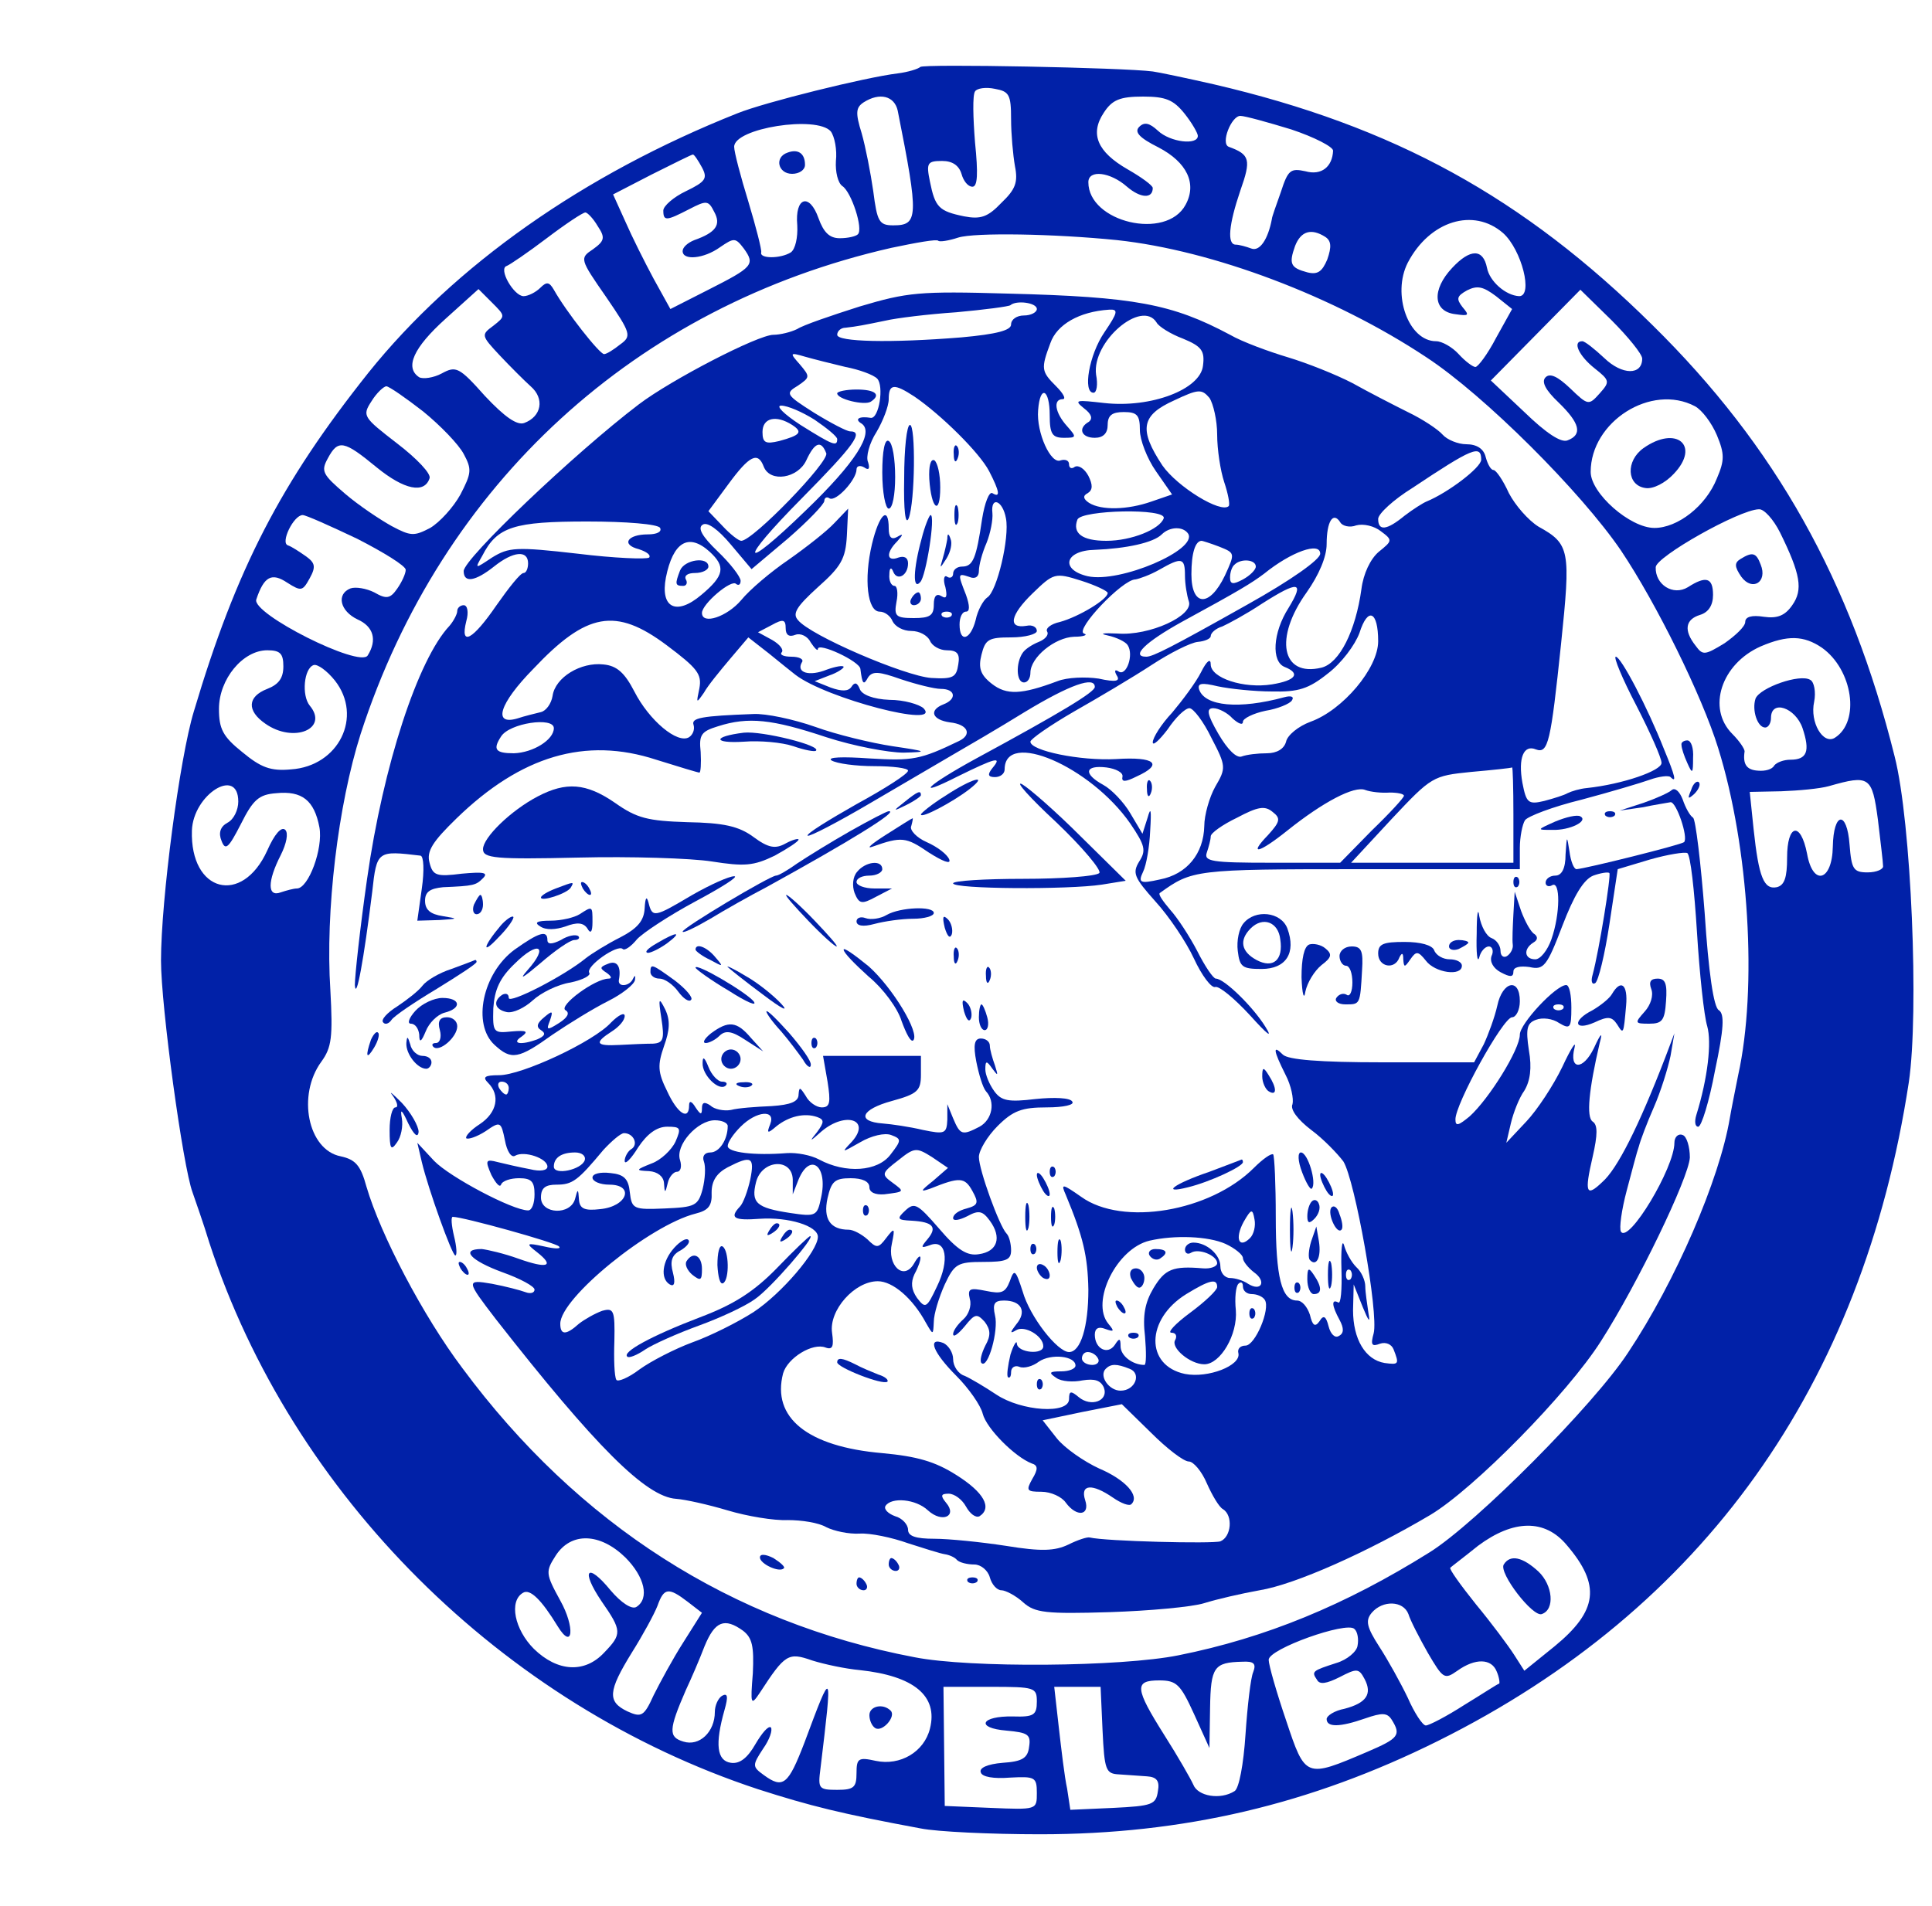 <?xml version="1.0" standalone="no"?>
<!DOCTYPE svg PUBLIC "-//W3C//DTD SVG 20010904//EN"
 "http://www.w3.org/TR/2001/REC-SVG-20010904/DTD/svg10.dtd">
<svg version="1.0" xmlns="http://www.w3.org/2000/svg"
 width="300pt" height="296pt" viewBox="0 0 300 296"
 preserveAspectRatio="xMidYMid meet">
<g transform="translate(0,296) scale(0.1,-0.1)"
fill="#0121a8" stroke="none">
<path d="M1429 2856 c-3 -3 -19 -8 -35 -10 -50 -6 -207 -45 -249 -62 -239 -95
-439 -236 -573 -403 -136 -171 -205 -304 -271 -526 -22 -72 -51 -293 -51 -387
0 -71 34 -320 49 -360 4 -12 17 -48 26 -78 128 -392 455 -718 852 -849 81 -26
129 -38 253 -61 25 -5 108 -9 185 -9 222 0 419 46 618 145 412 205 659 552
731 1023 16 108 4 404 -22 506 -68 273 -185 482 -376 670 -201 199 -402 309
-681 374 -44 10 -87 19 -95 20 -45 6 -356 12 -361 7z m141 -81 c0 -23 3 -56 6
-73 5 -25 1 -36 -21 -57 -21 -22 -32 -26 -58 -21 -39 8 -45 14 -53 54 -6 29
-4 32 19 32 16 0 26 -7 30 -20 3 -11 10 -20 17 -20 8 0 9 20 4 69 -3 38 -4 73
0 79 3 5 17 7 31 4 22 -4 25 -9 25 -47z m-176 13 c33 -166 32 -178 -7 -178
-22 0 -25 6 -31 53 -4 28 -12 69 -18 90 -10 32 -9 40 3 48 25 16 48 10 53 -13z
m445 -4 c12 -15 21 -31 21 -35 0 -15 -43 -10 -62 8 -13 12 -21 14 -29 6 -8 -8
0 -17 30 -32 44 -23 60 -56 42 -89 -30 -56 -151 -27 -151 35 0 20 34 16 60 -7
21 -18 40 -19 40 -2 0 4 -18 17 -39 29 -47 27 -59 55 -37 88 13 20 25 25 61
25 35 0 47 -5 64 -26z m166 -25 c36 -12 65 -27 65 -33 -1 -25 -18 -39 -43 -32
-23 5 -27 2 -38 -32 -7 -20 -14 -39 -14 -42 -6 -32 -19 -51 -32 -46 -8 3 -19
6 -24 6 -14 0 -11 31 7 84 17 48 15 56 -18 68 -13 5 4 48 18 48 7 0 43 -10 79
-21z m-715 -3 c6 -8 10 -29 8 -46 -1 -17 3 -34 10 -39 14 -9 33 -67 24 -75 -3
-3 -15 -6 -28 -6 -16 0 -25 9 -33 31 -14 40 -37 33 -33 -11 1 -19 -3 -37 -10
-42 -16 -10 -49 -10 -46 0 1 4 -8 39 -20 79 -12 39 -22 77 -22 85 0 29 128 49
150 24z m-200 -56 c9 -17 6 -22 -25 -37 -19 -9 -35 -23 -35 -30 0 -17 5 -16
40 2 27 14 30 14 39 -4 11 -20 3 -32 -31 -44 -10 -4 -18 -11 -18 -17 0 -15 33
-12 58 6 22 15 24 15 37 -2 18 -25 14 -29 -55 -64 l-59 -30 -26 47 c-14 26
-34 66 -44 89 l-19 42 60 31 c34 17 62 31 64 31 2 0 8 -9 14 -20z m-162 -91
c12 -18 11 -23 -7 -36 -21 -14 -21 -15 20 -74 39 -57 40 -61 22 -74 -10 -8
-21 -15 -25 -15 -7 0 -59 66 -78 100 -7 12 -11 13 -21 3 -7 -7 -19 -13 -26
-13 -15 0 -40 43 -26 47 5 2 33 21 62 43 29 22 56 40 60 40 3 0 12 -9 19 -21z
m1406 -11 c29 -26 47 -98 25 -98 -21 1 -46 23 -50 44 -6 30 -26 30 -54 0 -32
-34 -30 -68 5 -72 21 -3 22 -2 11 11 -10 13 -9 17 7 26 16 8 25 6 45 -9 l25
-20 -25 -45 c-13 -25 -28 -45 -32 -45 -4 0 -16 9 -26 20 -10 11 -26 20 -35 20
-43 0 -69 73 -44 122 34 65 102 86 148 46z m-599 -11 c148 -16 337 -87 480
-182 90 -59 240 -209 302 -300 55 -82 126 -226 151 -307 48 -154 61 -373 31
-508 -5 -25 -11 -55 -13 -67 -16 -95 -84 -253 -158 -364 -53 -81 -236 -265
-308 -310 -131 -82 -255 -133 -390 -160 -89 -18 -324 -20 -410 -3 -284 54
-522 206 -702 449 -61 81 -127 207 -149 282 -9 33 -17 42 -40 47 -51 10 -68
95 -30 147 16 22 18 38 14 111 -8 123 12 288 47 398 126 389 428 665 824 755
38 8 71 14 73 11 2 -2 16 0 31 5 26 8 148 6 247 -4z m323 5 c9 -6 10 -15 3
-35 -8 -19 -15 -24 -31 -20 -26 7 -29 13 -19 41 9 23 25 28 47 14z m-1292
-138 c-19 -14 -19 -15 10 -46 16 -17 38 -39 48 -48 22 -19 17 -47 -10 -57 -11
-4 -30 9 -61 42 -40 45 -45 47 -67 35 -13 -7 -29 -9 -35 -6 -23 15 -9 46 41
91 l51 46 21 -21 c21 -21 21 -21 2 -36z m1784 -51 c0 -26 -31 -26 -59 1 -15
14 -30 26 -34 26 -16 0 -5 -23 19 -42 24 -19 24 -21 8 -39 -17 -19 -18 -19
-46 8 -19 18 -31 24 -38 17 -7 -7 0 -20 20 -39 33 -32 38 -50 14 -59 -10 -4
-33 11 -67 44 l-52 49 70 71 69 70 48 -47 c26 -26 48 -53 48 -60z m-1893 -82
c27 -22 55 -51 63 -66 13 -24 12 -30 -5 -63 -11 -20 -32 -43 -47 -52 -25 -13
-30 -13 -60 3 -18 10 -51 32 -72 50 -35 30 -38 35 -27 55 16 30 25 28 76 -14
43 -35 74 -41 82 -17 3 7 -20 31 -50 54 -53 41 -55 43 -40 66 8 13 19 23 23
23 4 0 30 -18 57 -39z m1975 8 c11 -6 26 -26 34 -45 12 -29 12 -39 0 -67 -17
-43 -61 -77 -97 -77 -38 0 -99 54 -99 87 0 78 94 138 162 102z m132 -196 c32
-65 36 -89 19 -113 -11 -16 -23 -21 -44 -18 -19 3 -29 0 -29 -8 0 -7 -15 -21
-32 -33 -31 -19 -34 -19 -45 -4 -19 24 -16 41 7 48 13 4 20 15 20 31 0 27 -11
30 -39 12 -23 -14 -51 4 -50 31 0 16 129 89 160 90 8 1 23 -16 33 -36z m-2209
-10 c41 -21 75 -42 75 -48 0 -6 -6 -19 -13 -29 -11 -16 -17 -17 -36 -6 -12 6
-29 9 -37 6 -22 -9 -16 -35 11 -48 25 -11 31 -32 16 -56 -12 -20 -181 65 -173
87 12 36 24 42 48 26 22 -14 24 -13 35 7 10 18 8 24 -6 34 -10 7 -22 15 -28
17 -12 4 9 47 23 47 5 0 43 -17 85 -37z m2274 -169 c48 -34 60 -115 20 -140
-18 -11 -39 24 -32 56 3 15 0 31 -6 34 -16 10 -78 -12 -85 -29 -6 -18 3 -45
15 -45 5 0 9 7 9 15 0 29 38 16 49 -16 12 -36 7 -49 -19 -49 -10 0 -21 -4 -25
-9 -3 -6 -14 -9 -25 -8 -18 1 -24 10 -21 30 0 4 -8 16 -19 27 -40 40 -17 109
44 136 42 18 67 17 95 -2z m-2389 -29 c0 -18 -7 -28 -25 -35 -31 -12 -32 -34
-3 -54 44 -31 99 -8 69 28 -13 16 -9 58 6 63 6 2 21 -9 33 -24 44 -56 6 -133
-68 -138 -32 -3 -47 3 -76 27 -30 24 -36 36 -36 67 0 46 37 91 75 91 20 0 25
-5 25 -25z m2476 -238 c4 -34 8 -66 8 -72 1 -5 -10 -10 -24 -10 -22 0 -25 5
-28 43 -4 54 -25 51 -26 -3 -1 -54 -31 -62 -40 -11 -10 51 -31 46 -31 -6 0
-31 -4 -43 -16 -46 -20 -4 -28 15 -36 90 l-6 58 49 1 c27 1 60 4 74 8 63 18
67 15 76 -52z m-2546 28 c0 -13 -7 -28 -17 -33 -11 -6 -14 -16 -9 -28 6 -16
11 -11 30 26 19 38 28 46 55 48 40 4 59 -11 67 -53 6 -33 -17 -95 -35 -95 -5
0 -16 -3 -25 -6 -21 -8 -21 17 0 58 9 18 12 34 7 39 -6 6 -17 -7 -28 -32 -39
-86 -120 -65 -117 31 2 56 72 100 72 45z m2063 -1155 c53 -62 48 -102 -19
-157 l-47 -38 -16 25 c-9 14 -35 49 -59 78 -24 30 -42 55 -40 57 2 2 22 17 43
34 55 41 104 42 138 1z m-1462 -19 c30 -30 38 -64 17 -77 -7 -4 -23 6 -40 26
-36 44 -47 32 -14 -17 32 -46 32 -51 4 -80 -30 -32 -72 -30 -109 6 -30 30 -39
74 -17 87 11 7 29 -11 54 -52 24 -39 27 -1 4 40 -23 42 -23 45 -7 70 24 37 69
35 108 -3z m97 -69 l22 -17 -29 -46 c-16 -25 -36 -62 -46 -82 -15 -33 -19 -35
-41 -25 -31 15 -30 31 7 91 17 27 35 60 40 73 10 28 17 29 47 6z m1119 -19 c3
-10 17 -37 30 -60 24 -41 26 -42 46 -28 28 20 53 19 61 -1 4 -9 5 -18 4 -19
-2 0 -26 -16 -54 -33 -28 -18 -55 -32 -60 -32 -5 0 -18 20 -28 43 -11 23 -31
59 -44 79 -20 31 -22 41 -12 53 17 20 49 19 57 -2z m-1033 -26 c14 -11 17 -24
15 -66 -4 -49 -3 -51 11 -30 39 60 44 63 81 50 19 -6 52 -13 74 -15 84 -9 122
-40 109 -91 -9 -36 -46 -58 -84 -50 -27 6 -30 4 -30 -19 0 -22 -4 -26 -30 -26
-29 0 -30 2 -26 33 19 158 19 158 -25 40 -25 -65 -33 -72 -63 -50 -18 13 -18
15 -1 41 10 14 15 29 12 33 -4 3 -14 -9 -24 -26 -12 -21 -24 -31 -38 -29 -22
3 -25 29 -10 82 6 21 5 27 -4 22 -6 -4 -11 -15 -11 -25 0 -31 -24 -54 -49 -46
-23 7 -23 18 4 80 8 17 21 47 29 68 16 39 31 45 60 24z m954 -23 c-1 -9 -16
-22 -33 -27 -37 -12 -39 -13 -30 -26 4 -8 15 -6 35 4 27 14 30 14 39 -3 12
-23 3 -37 -31 -46 -16 -3 -28 -11 -28 -16 0 -13 20 -13 60 1 26 9 34 9 41 -2
15 -24 11 -29 -38 -50 -96 -41 -96 -41 -126 49 -15 44 -27 86 -27 94 0 17 121
60 133 48 5 -4 7 -16 5 -26z m-162 -41 c-4 -9 -9 -53 -12 -97 -3 -46 -10 -84
-17 -88 -22 -14 -57 -8 -64 10 -4 9 -24 44 -45 77 -46 73 -47 85 -8 85 27 0
33 -6 54 -52 l24 -53 1 62 c1 64 6 71 50 72 18 1 22 -3 17 -16z m-336 -46 c0
-21 -5 -24 -37 -23 -50 1 -59 -18 -10 -22 33 -3 38 -6 35 -25 -2 -18 -11 -23
-41 -25 -24 -2 -37 -8 -34 -15 2 -7 20 -10 45 -8 39 2 42 1 42 -24 0 -26 0
-26 -72 -23 l-71 3 -1 93 -1 92 73 0 c69 0 72 -1 72 -23z m102 -44 c3 -63 5
-68 26 -69 12 -1 31 -2 43 -3 15 -1 20 -7 17 -23 -3 -21 -9 -23 -69 -26 l-67
-3 -5 33 c-4 18 -9 61 -13 96 l-7 62 36 0 36 0 3 -67z"/>
<path d="M1223 2723 c-21 -7 -15 -33 7 -33 11 0 20 6 20 14 0 18 -11 25 -27
19z"/>
<path d="M1335 2484 c-44 -14 -88 -29 -97 -35 -10 -5 -27 -9 -37 -9 -24 0
-159 -70 -209 -108 -100 -76 -272 -240 -272 -259 0 -19 18 -16 47 7 30 24 53
26 53 5 0 -8 -3 -15 -7 -15 -5 0 -23 -23 -42 -50 -37 -54 -57 -65 -47 -25 4
14 2 25 -4 25 -5 0 -10 -4 -10 -9 0 -5 -6 -16 -12 -23 -49 -52 -103 -217 -128
-393 -11 -77 -19 -151 -19 -165 2 -26 14 40 27 145 7 64 8 64 75 56 5 -1 6
-23 2 -51 l-7 -50 34 1 c30 2 30 2 6 6 -20 3 -28 10 -28 24 0 14 8 19 28 21
48 2 51 3 62 14 9 9 0 10 -33 7 -39 -5 -45 -3 -50 17 -5 18 5 33 42 69 100 97
200 127 310 91 35 -11 65 -20 67 -20 2 0 3 14 2 32 -3 27 1 32 27 40 47 15 84
11 168 -17 43 -14 97 -24 120 -24 39 1 37 2 -17 10 -33 5 -87 18 -120 30 -34
12 -77 21 -96 20 -81 -3 -97 -6 -93 -17 2 -7 -1 -15 -7 -19 -18 -11 -62 26
-85 71 -15 29 -27 40 -48 42 -35 4 -75 -20 -79 -49 -2 -12 -10 -23 -18 -25 -8
-2 -25 -6 -37 -10 -38 -11 -28 23 25 77 83 88 128 96 207 37 48 -36 55 -45 51
-67 -5 -24 -5 -24 7 -7 6 11 25 34 41 53 l28 33 32 -25 c17 -14 36 -29 41 -33
48 -37 229 -84 199 -52 -7 6 -30 13 -53 13 -25 1 -43 8 -46 17 -4 10 -8 11
-13 3 -5 -7 -15 -7 -32 -1 l-25 10 23 9 c12 4 22 11 22 13 0 3 -12 1 -26 -4
-27 -11 -48 -5 -39 11 4 5 -4 9 -16 9 -12 0 -19 3 -15 7 3 4 -3 12 -15 19
l-22 12 21 11 c18 10 22 9 22 -5 0 -10 5 -14 15 -10 8 3 19 -2 24 -12 6 -9 11
-14 11 -10 0 11 65 -19 66 -31 3 -24 5 -26 12 -13 7 10 17 9 51 -3 24 -8 52
-15 62 -15 23 0 25 -16 4 -24 -23 -9 -18 -24 10 -28 28 -3 35 -19 14 -29 -60
-29 -72 -31 -139 -27 -42 3 -66 2 -59 -3 8 -5 38 -9 67 -9 28 0 52 -3 52 -7 0
-5 -36 -28 -80 -52 -44 -25 -78 -46 -76 -49 3 -2 47 21 98 51 51 30 109 64
128 75 19 11 69 40 111 66 71 43 109 56 109 39 0 -8 -53 -40 -184 -111 -77
-42 -98 -63 -29 -28 59 29 70 32 54 13 -8 -10 -7 -14 4 -14 8 0 15 5 15 12 0
62 133 5 195 -84 23 -34 25 -42 14 -59 -11 -18 -8 -25 25 -62 21 -23 48 -63
60 -89 12 -26 27 -46 33 -44 6 2 30 -18 54 -44 27 -30 36 -37 24 -18 -19 31
-64 75 -77 75 -4 0 -17 19 -29 43 -12 23 -31 52 -42 64 -11 13 -19 24 -16 26
50 36 54 37 309 37 l250 0 0 33 c0 17 4 37 8 43 4 6 43 21 88 32 45 12 92 26
106 31 14 5 29 7 32 4 10 -10 7 2 -10 43 -26 66 -67 144 -75 144 -4 0 10 -34
32 -76 21 -41 39 -81 39 -89 0 -12 -60 -33 -116 -39 -11 -1 -24 -5 -30 -8 -5
-3 -21 -8 -36 -12 -25 -6 -28 -3 -34 28 -7 39 2 60 21 52 19 -7 23 11 39 164
15 145 14 155 -35 182 -16 10 -36 33 -46 52 -9 20 -20 36 -24 36 -4 0 -9 9
-12 20 -3 13 -14 20 -30 20 -13 0 -30 7 -37 15 -7 8 -31 24 -54 35 -22 11 -61
31 -86 45 -25 13 -70 31 -100 40 -30 9 -71 24 -90 35 -90 48 -148 59 -345 64
-138 4 -156 2 -230 -20z m275 -4 c0 -5 -9 -10 -20 -10 -11 0 -20 -6 -20 -14 0
-9 -22 -15 -77 -20 -111 -9 -193 -7 -193 4 0 6 6 11 13 11 18 2 28 4 62 11 17
4 66 10 110 13 44 4 82 9 84 11 9 8 41 4 41 -6z m105 -36 c-24 -35 -34 -94
-17 -94 5 0 7 13 4 28 -7 51 71 118 94 81 3 -6 22 -18 41 -25 29 -12 34 -19
31 -42 -4 -37 -81 -66 -153 -58 -44 5 -48 5 -32 -8 12 -9 14 -16 8 -21 -18
-10 -12 -25 9 -25 13 0 20 7 20 20 0 15 7 20 25 20 21 0 25 -5 25 -28 0 -15
11 -44 25 -64 l25 -36 -32 -11 c-37 -13 -78 -14 -97 -2 -9 6 -10 11 -2 15 8 5
8 13 1 27 -6 11 -15 17 -21 14 -5 -4 -9 -2 -9 4 0 6 -6 8 -13 6 -15 -7 -38 43
-35 78 3 40 18 33 18 -8 0 -29 4 -35 22 -35 20 0 20 1 5 18 -19 21 -22 42 -7
42 6 0 1 9 -10 20 -23 23 -24 27 -9 67 10 29 45 49 91 52 15 1 14 -4 -7 -35z
m-402 -54 c21 -4 43 -12 49 -18 11 -11 3 -63 -10 -61 -18 3 -26 -2 -14 -9 20
-14 -10 -61 -87 -135 -101 -98 -106 -82 -6 19 81 82 97 104 75 104 -5 0 -30
13 -56 29 -44 28 -45 30 -25 42 19 13 19 14 3 33 -16 18 -16 19 8 12 14 -4 42
-11 63 -16z m107 -46 c41 -28 101 -87 116 -116 16 -31 18 -42 5 -34 -5 3 -12
-15 -16 -40 -9 -61 -14 -74 -31 -74 -8 0 -14 -5 -14 -11 0 -5 -4 -8 -9 -5 -5
4 -7 -4 -3 -16 3 -14 2 -19 -6 -14 -8 5 -12 0 -12 -13 0 -17 -6 -21 -31 -21
-28 0 -31 3 -27 25 3 14 1 25 -3 25 -5 0 -9 8 -8 18 0 10 3 12 6 4 6 -15 23
-6 23 13 0 9 -6 12 -15 9 -18 -7 -20 7 -2 25 10 11 10 13 0 7 -9 -5 -13 0 -13
13 0 37 -15 22 -26 -24 -13 -55 -7 -105 12 -105 8 0 17 -7 20 -15 4 -8 16 -15
29 -15 13 0 25 -7 29 -15 3 -8 15 -15 26 -15 16 0 21 -5 18 -22 -3 -20 -8 -23
-42 -21 -41 3 -188 66 -207 90 -9 10 -2 21 31 51 36 32 43 44 45 80 l2 42 -21
-22 c-12 -13 -44 -38 -71 -57 -28 -19 -61 -47 -74 -63 -22 -26 -61 -39 -61
-20 0 14 46 53 53 45 4 -3 7 -1 7 5 0 6 -16 27 -36 46 -24 23 -31 36 -23 41 7
5 24 -7 44 -31 l32 -38 57 48 c31 27 56 53 56 58 0 5 4 7 8 4 10 -6 42 29 42
45 0 5 5 7 12 3 7 -5 9 -2 6 8 -4 8 2 30 13 47 10 17 19 40 19 51 0 24 8 25
40 4z m470 -59 c0 -23 5 -56 11 -74 6 -18 9 -34 7 -37 -12 -12 -80 30 -103 63
-37 56 -33 78 18 101 38 18 43 18 55 4 6 -9 12 -35 12 -57z m-625 23 c19 -13
35 -26 35 -30 0 -12 -6 -10 -57 22 -26 17 -39 30 -30 30 10 0 33 -10 52 -22z
m-35 -8 c17 -11 13 -16 -20 -25 -21 -5 -26 -3 -26 14 0 22 21 27 46 11z m53
-44 c5 -13 -114 -136 -132 -136 -4 0 -17 10 -29 23 l-22 23 31 42 c33 45 46
51 55 27 10 -25 53 -18 66 10 13 28 23 32 31 11z m1017 -10 c0 -12 -51 -51
-85 -65 -5 -2 -21 -12 -34 -22 -28 -23 -41 -24 -41 -5 0 8 24 30 53 48 93 62
107 68 107 44z m-738 -91 c6 -30 -14 -114 -29 -123 -6 -4 -15 -20 -18 -35 -8
-31 -25 -36 -25 -7 0 11 4 20 10 20 6 0 6 9 0 26 -13 33 -13 34 5 28 9 -4 15
0 15 9 0 9 5 28 12 44 6 15 10 36 9 46 -3 27 16 20 21 -8z m245 0 c-6 -17 -50
-35 -89 -35 -38 0 -53 12 -45 33 6 15 139 18 134 2z m299 -11 c11 3 28 -1 38
-9 19 -14 18 -15 -3 -32 -13 -11 -24 -34 -27 -58 -9 -65 -34 -115 -62 -122
-62 -15 -74 46 -23 117 19 27 31 55 31 75 0 35 10 51 21 34 3 -6 15 -9 25 -5z
m-1081 -4 c3 -6 -5 -10 -19 -10 -32 0 -42 -16 -14 -23 12 -4 19 -9 16 -13 -4
-3 -54 -1 -111 6 -96 11 -107 10 -133 -6 -27 -18 -27 -18 -15 3 23 45 49 53
163 53 60 0 110 -4 113 -10z m820 -9 c15 -25 -106 -77 -156 -66 -43 10 -36 40
11 41 49 2 91 11 104 24 12 12 33 13 41 1z m-743 -28 c25 -23 23 -37 -13 -67
-39 -33 -64 -20 -55 27 11 55 35 70 68 40z m791 8 c25 -10 25 -10 9 -45 -24
-50 -52 -48 -52 2 0 33 6 52 16 52 1 0 14 -4 27 -9z m157 -11 c0 -9 -45 -41
-113 -79 -119 -67 -147 -81 -157 -81 -25 0 -1 23 55 54 90 49 108 60 128 75
42 34 87 50 87 31z m-210 -34 c0 -13 3 -31 6 -40 8 -22 -61 -54 -111 -50 -22
1 -29 0 -15 -3 14 -3 28 -10 31 -15 10 -15 -2 -49 -14 -41 -6 4 -7 1 -3 -6 6
-9 -1 -11 -28 -5 -20 3 -49 2 -64 -4 -56 -21 -79 -22 -102 -4 -18 14 -21 25
-16 45 6 24 11 27 46 27 22 0 40 5 40 10 0 6 -7 10 -16 8 -30 -5 -25 17 9 50
33 32 35 33 76 20 22 -7 41 -16 41 -19 0 -10 -45 -37 -74 -45 -14 -3 -23 -10
-20 -15 3 -5 -3 -12 -13 -16 -10 -4 -21 -11 -25 -17 -11 -16 -10 -46 2 -46 6
0 10 7 10 15 0 24 38 55 68 56 15 0 22 3 15 5 -14 6 60 84 80 84 6 1 23 7 37
15 35 20 40 19 40 -9z m110 14 c0 -5 -9 -14 -20 -20 -15 -8 -20 -8 -20 3 0 8
3 17 7 20 10 10 33 8 33 -3z m51 -64 c-25 -39 -27 -84 -6 -92 25 -10 17 -21
-20 -27 -44 -7 -95 10 -95 31 0 10 -6 6 -15 -12 -8 -16 -29 -44 -45 -63 -17
-18 -30 -39 -30 -46 0 -6 10 3 23 20 12 18 27 33 34 33 6 0 22 -21 34 -46 23
-44 23 -47 6 -76 -9 -16 -17 -44 -17 -61 -1 -43 -27 -75 -69 -83 -31 -7 -34
-5 -26 12 5 10 10 39 11 64 2 32 1 38 -4 20 l-8 -25 -19 32 c-10 17 -29 37
-42 44 -31 17 -29 31 5 27 15 -2 26 -8 25 -14 -2 -9 4 -9 22 0 42 19 29 31
-32 27 -56 -3 -133 13 -133 27 0 4 30 25 68 47 37 21 91 53 120 72 29 19 61
35 72 36 11 1 20 5 20 9 0 5 8 12 18 15 9 4 37 19 61 35 58 37 67 35 42 -6z
m-524 -13 c-4 -3 -10 -3 -14 0 -3 4 0 7 7 7 7 0 10 -3 7 -7z m663 -39 c0 -42
-55 -107 -105 -125 -19 -7 -36 -21 -38 -31 -3 -11 -14 -18 -30 -18 -14 0 -31
-2 -39 -5 -8 -3 -22 11 -36 35 -18 31 -19 40 -8 40 8 0 22 -7 30 -16 9 -8 16
-11 16 -5 0 5 16 13 35 17 19 3 38 11 41 16 4 6 -1 8 -12 5 -70 -19 -123 -14
-132 12 -3 10 4 11 29 5 19 -4 57 -8 84 -8 41 -1 57 4 87 28 21 16 42 44 49
63 13 41 29 34 29 -13z m-1280 -135 c0 -18 -32 -38 -62 -39 -29 0 -33 6 -20
26 13 21 82 31 82 13z m1490 -134 l0 -75 -126 0 -126 0 63 68 c62 66 64 67
123 73 34 3 62 6 64 7 1 1 2 -32 2 -73z m-192 34 c12 0 22 -2 22 -5 0 -3 -22
-27 -50 -54 l-49 -50 -107 0 c-93 0 -105 2 -100 16 3 9 6 20 6 25 0 5 18 18
41 29 32 17 43 19 55 9 13 -10 12 -15 -7 -36 -31 -32 -15 -29 30 7 55 44 104
70 121 63 8 -3 25 -5 38 -4z"/>
<path d="M1300 2349 c0 -9 42 -19 52 -13 17 11 7 19 -22 19 -16 0 -30 -3 -30
-6z"/>
<path d="M1404 2217 c-1 -50 2 -74 7 -62 10 26 11 145 2 145 -5 0 -9 -37 -9
-83z"/>
<path d="M1370 2226 c0 -31 5 -56 10 -56 6 0 10 22 10 49 0 28 -4 53 -10 56
-6 4 -10 -15 -10 -49z"/>
<path d="M1481 2254 c0 -11 3 -14 6 -6 3 7 2 16 -1 19 -3 4 -6 -2 -5 -13z"/>
<path d="M1443 2216 c3 -47 17 -58 17 -13 0 20 -4 38 -9 42 -6 3 -9 -9 -8 -29z"/>
<path d="M1482 2160 c0 -14 2 -19 5 -12 2 6 2 18 0 25 -3 6 -5 1 -5 -13z"/>
<path d="M1431 2123 c-13 -47 -14 -81 -2 -67 9 9 24 104 16 104 -2 0 -9 -17
-14 -37z"/>
<path d="M1471 2123 c-1 -6 -4 -20 -7 -30 -5 -17 -5 -17 6 0 6 10 9 23 6 30
-3 9 -5 9 -5 0z"/>
<path d="M1415 2030 c-3 -5 -1 -10 4 -10 6 0 11 5 11 10 0 6 -2 10 -4 10 -3 0
-8 -4 -11 -10z"/>
<path d="M1056 2074 c-8 -21 -8 -24 5 -24 5 0 7 5 4 10 -3 6 3 10 14 10 12 0
21 5 21 10 0 16 -37 11 -44 -6z"/>
<path d="M1781 1734 c0 -11 3 -14 6 -6 3 7 2 16 -1 19 -3 4 -6 -2 -5 -13z"/>
<path d="M1155 1822 c-49 -6 -48 -17 0 -14 25 2 59 -1 77 -7 17 -6 33 -9 35
-7 9 8 -84 31 -112 28z"/>
<path d="M2611 1803 c0 -5 4 -17 9 -28 8 -18 9 -17 9 8 1 15 -3 27 -9 27 -5 0
-10 -3 -9 -7z"/>
<path d="M1468 1724 c-21 -13 -38 -27 -38 -29 0 -7 49 19 75 39 32 25 4 17
-37 -10z"/>
<path d="M1640 1683 c41 -39 71 -75 67 -79 -5 -5 -58 -9 -118 -9 -60 0 -109
-3 -109 -7 0 -9 179 -10 231 -2 l37 6 -70 69 c-38 38 -79 74 -91 81 -12 6 12
-21 53 -59z"/>
<path d="M2626 1733 c-6 -14 -5 -15 5 -6 7 7 10 15 7 18 -3 3 -9 -2 -12 -12z"/>
<path d="M835 1723 c-42 -22 -85 -64 -85 -82 0 -14 19 -16 148 -13 81 2 175
-1 207 -6 51 -8 65 -7 98 9 20 11 37 22 37 25 0 2 -9 0 -20 -6 -16 -9 -27 -7
-50 10 -23 17 -47 22 -103 23 -61 2 -78 6 -112 30 -45 31 -76 33 -120 10z"/>
<path d="M2596 1733 c-4 -4 -24 -13 -44 -20 l-37 -12 35 5 c19 4 39 7 44 8 9
1 28 -55 21 -62 -4 -4 -152 -41 -167 -42 -4 0 -9 12 -11 28 -4 25 -4 25 -6 -5
0 -22 -6 -33 -16 -33 -8 0 -15 -5 -15 -11 0 -5 5 -7 10 -4 13 8 13 -44 -1 -84
-6 -17 -17 -31 -25 -31 -17 0 -19 16 -3 26 7 4 7 9 2 13 -6 3 -15 20 -21 36
l-10 30 -2 -35 c-1 -19 -2 -40 -1 -47 1 -6 -3 -14 -9 -18 -5 -3 -10 0 -10 8 0
8 -6 17 -14 20 -8 3 -16 18 -19 34 -2 15 -4 3 -4 -27 -1 -30 1 -47 4 -37 2 9
9 17 15 17 5 0 8 -7 4 -15 -3 -9 3 -19 14 -25 15 -8 20 -8 20 1 0 7 10 9 25 7
22 -5 27 1 51 64 18 47 33 72 48 78 11 4 23 6 25 4 3 -3 -16 -121 -26 -158 -3
-10 -1 -16 4 -13 5 3 15 45 22 91 l13 86 50 15 c28 8 54 12 58 10 5 -3 11 -58
15 -122 4 -65 11 -131 16 -147 7 -25 1 -80 -17 -138 -3 -10 -2 -18 3 -18 5 0
17 39 26 87 14 66 15 88 6 94 -8 4 -16 59 -22 151 -6 78 -14 145 -18 148 -5 3
-12 16 -16 28 -5 13 -12 19 -17 15z"/>
<path d="M1404 1714 c-18 -14 -18 -15 4 -4 12 6 22 13 22 15 0 8 -5 6 -26 -11z"/>
<path d="M1320 1669 c-30 -17 -67 -40 -82 -50 -14 -10 -29 -19 -33 -19 -9 0
-145 -81 -145 -87 0 -3 19 6 43 20 23 14 62 36 87 49 129 71 207 119 190 118
-3 0 -30 -14 -60 -31z"/>
<path d="M2415 1684 c-29 -13 -29 -13 -5 -13 28 -1 57 14 44 21 -5 3 -22 -1
-39 -8z"/>
<path d="M2493 1693 c4 -3 10 -3 14 0 3 4 0 7 -7 7 -7 0 -10 -3 -7 -7z"/>
<path d="M1375 1663 c-22 -14 -31 -22 -20 -18 45 16 52 15 87 -9 22 -14 35
-19 32 -11 -3 8 -19 20 -35 27 -16 7 -27 19 -24 25 2 7 3 13 2 12 -1 0 -20
-12 -42 -26z"/>
<path d="M1331 1606 c-7 -8 -8 -22 -4 -33 7 -17 11 -18 33 -6 l25 13 -27 0
c-16 0 -28 5 -28 10 0 6 9 10 20 10 11 0 20 5 20 10 0 15 -26 12 -39 -4z"/>
<path d="M1075 1570 c-59 -35 -62 -36 -68 -12 -3 11 -5 8 -6 -9 -1 -19 -11
-31 -38 -45 -20 -10 -44 -25 -53 -32 -34 -28 -120 -72 -120 -62 0 6 -4 8 -10
5 -15 -10 -12 -23 7 -27 10 -2 28 7 40 18 13 12 39 25 59 28 19 4 32 11 29 15
-6 10 44 45 52 37 3 -3 13 4 22 15 9 10 50 37 91 59 41 22 68 39 60 39 -8 0
-37 -13 -65 -29z"/>
<path d="M2350 1590 c0 -7 3 -10 7 -7 3 4 3 10 0 14 -4 3 -7 0 -7 -7z"/>
<path d="M863 1580 c-13 -5 -23 -11 -23 -14 0 -7 40 6 46 15 6 10 6 10 -23 -1z"/>
<path d="M905 1580 c3 -5 8 -10 11 -10 3 0 2 5 -1 10 -3 6 -8 10 -11 10 -3 0
-2 -4 1 -10z"/>
<path d="M736 1555 c-3 -8 -1 -15 4 -15 6 0 10 7 10 15 0 8 -2 15 -4 15 -2 0
-6 -7 -10 -15z"/>
<path d="M1255 1530 c21 -22 41 -40 44 -40 3 0 -13 18 -34 40 -21 22 -41 40
-44 40 -3 0 13 -18 34 -40z"/>
<path d="M900 1540 c-8 -5 -28 -10 -45 -10 -22 0 -26 -3 -16 -9 9 -6 24 -5 39
0 18 7 28 6 34 -3 5 -9 8 -6 8 10 0 25 0 25 -20 12z"/>
<path d="M1377 1539 c-10 -6 -25 -8 -33 -5 -8 3 -14 0 -14 -5 0 -7 10 -9 28
-4 15 4 42 8 60 8 17 0 32 4 32 9 0 11 -52 9 -73 -3z"/>
<path d="M778 1523 c-28 -33 -31 -48 -4 -19 15 15 25 30 23 32 -2 2 -11 -4
-19 -13z"/>
<path d="M1467 1519 c4 -13 8 -18 11 -10 2 7 -1 18 -6 23 -8 8 -9 4 -5 -13z"/>
<path d="M1931 1526 c-7 -8 -11 -27 -9 -43 3 -25 7 -28 37 -28 38 0 54 25 40
63 -10 26 -50 30 -68 8z m57 -25 c5 -32 -11 -46 -37 -32 -24 13 -27 31 -9 49
19 19 43 10 46 -17z"/>
<path d="M799 1485 c-50 -37 -66 -116 -31 -148 26 -24 37 -22 90 16 25 17 64
41 86 52 22 11 41 26 42 33 1 7 0 8 -3 2 -5 -12 -24 -14 -22 -2 4 21 -3 31
-17 25 -13 -5 -13 -7 -2 -14 7 -5 9 -9 3 -9 -21 0 -78 -42 -67 -49 7 -4 4 -11
-10 -20 -19 -12 -20 -11 -14 4 5 15 4 16 -9 5 -11 -9 -13 -15 -5 -20 8 -5 6
-9 -5 -14 -26 -10 -42 -7 -25 4 11 8 8 10 -15 8 -29 -3 -30 -2 -29 36 2 29 10
47 33 69 37 37 54 28 20 -10 -14 -16 -7 -12 19 10 23 20 47 37 54 37 6 0 9 3
6 6 -4 3 -16 1 -27 -6 -14 -7 -21 -7 -21 0 0 16 -13 12 -51 -15z"/>
<path d="M1020 1495 c-14 -8 -20 -14 -14 -15 5 0 19 7 30 15 24 18 16 19 -16
0z"/>
<path d="M2033 1493 c-8 -3 -12 -22 -12 -51 1 -27 4 -36 6 -22 3 14 14 32 25
41 16 12 17 17 6 26 -7 6 -19 8 -25 6z"/>
<path d="M2140 1479 c0 -21 26 -26 33 -6 4 8 6 7 6 -3 1 -13 2 -13 11 0 9 13
12 13 24 -2 14 -19 56 -25 56 -8 0 6 -9 10 -19 10 -10 0 -21 6 -24 14 -3 8
-21 13 -46 13 -33 0 -41 -3 -41 -18z"/>
<path d="M2250 1490 c0 -5 7 -7 15 -4 8 4 15 8 15 10 0 2 -7 4 -15 4 -8 0 -15
-4 -15 -10z"/>
<path d="M1080 1485 c0 -2 10 -10 23 -16 20 -11 21 -11 8 4 -13 16 -31 23 -31
12z"/>
<path d="M1310 1485 c0 -5 18 -23 39 -42 22 -18 45 -49 51 -69 7 -19 14 -33
18 -30 11 11 -32 82 -69 115 -22 18 -39 30 -39 26z"/>
<path d="M1481 1474 c0 -11 3 -14 6 -6 3 7 2 16 -1 19 -3 4 -6 -2 -5 -13z"/>
<path d="M2080 1475 c0 -8 5 -15 10 -15 6 0 10 -12 10 -26 0 -14 -4 -23 -9
-19 -5 3 -12 1 -16 -5 -3 -5 3 -10 14 -10 23 0 23 -1 26 53 2 30 -1 37 -16 37
-11 0 -19 -7 -19 -15z"/>
<path d="M701 1455 c-19 -6 -39 -18 -45 -26 -6 -8 -24 -22 -39 -32 -16 -10
-26 -21 -22 -25 3 -4 9 -2 13 4 4 6 35 27 70 48 34 21 62 39 62 42 0 2 -1 3
-2 3 -2 -1 -18 -7 -37 -14z"/>
<path d="M1010 1450 c0 -5 6 -10 14 -10 8 0 21 -9 29 -20 8 -11 17 -17 20 -13
4 3 -8 17 -25 30 -36 26 -38 27 -38 13z"/>
<path d="M1080 1457 c0 -2 23 -19 52 -36 28 -18 45 -25 38 -16 -13 15 -90 60
-90 52z"/>
<path d="M1130 1458 c3 -3 28 -23 55 -43 29 -22 41 -28 28 -14 -12 13 -37 33
-55 43 -18 11 -31 17 -28 14z"/>
<path d="M1531 1444 c0 -11 3 -14 6 -6 3 7 2 16 -1 19 -3 4 -6 -2 -5 -13z"/>
<path d="M2564 1424 c4 -10 -1 -25 -10 -35 -16 -18 -16 -19 7 -19 20 0 24 5
26 35 2 27 -1 35 -13 35 -11 0 -14 -5 -10 -16z"/>
<path d="M2325 1398 c-4 -18 -14 -45 -21 -60 l-15 -28 -142 0 c-98 0 -147 4
-155 12 -16 16 -15 7 4 -31 9 -17 13 -38 11 -46 -4 -8 8 -24 29 -40 19 -14 41
-37 50 -49 18 -29 55 -236 47 -267 -5 -18 -3 -21 10 -16 9 3 18 -1 21 -9 9
-23 8 -24 -14 -21 -30 5 -49 37 -49 82 l1 40 14 -35 c9 -22 12 -26 9 -10 -2
14 -5 33 -5 42 0 9 -6 23 -14 30 -8 8 -16 23 -19 34 -3 10 -5 -6 -4 -38 1 -31
-1 -54 -5 -51 -11 6 -10 -5 2 -27 7 -13 7 -21 -1 -25 -6 -4 -13 3 -16 15 -4
16 -8 18 -14 8 -7 -10 -11 -7 -15 10 -4 12 -12 22 -20 22 -24 0 -33 36 -33
130 0 51 -2 94 -4 97 -3 2 -16 -7 -30 -21 -68 -68 -204 -91 -268 -45 -30 21
-32 21 -24 3 27 -65 34 -95 35 -147 0 -58 -12 -97 -30 -97 -18 0 -61 55 -72
94 -11 34 -13 36 -20 16 -7 -18 -13 -20 -37 -15 -25 5 -29 4 -25 -13 3 -10 -2
-24 -10 -31 -9 -8 -16 -18 -16 -23 0 -6 8 0 18 12 16 20 19 20 31 7 9 -12 10
-21 1 -37 -6 -12 -9 -24 -6 -27 10 -10 27 51 21 74 -4 18 -1 23 14 23 27 0 36
-17 19 -37 -10 -13 -10 -15 0 -9 13 8 42 -9 42 -25 0 -14 -40 -10 -41 4 0 6
-5 -1 -10 -17 -4 -17 -6 -32 -4 -35 3 -2 5 1 5 8 0 7 6 11 13 8 7 -3 21 1 30
8 19 13 57 9 57 -6 0 -5 -10 -9 -22 -9 -19 0 -20 -2 -8 -10 8 -6 27 -7 41 -4
19 3 28 0 33 -11 8 -21 -20 -31 -39 -15 -12 10 -15 10 -15 -3 0 -24 -74 -19
-113 7 -18 12 -40 25 -49 29 -10 3 -18 15 -18 26 0 10 -7 21 -15 25 -26 10
-16 -15 20 -51 19 -19 38 -46 41 -59 6 -23 50 -67 76 -77 10 -3 10 -9 1 -24
-10 -18 -9 -20 14 -20 15 0 32 -8 38 -17 17 -23 38 -20 30 4 -8 25 11 26 43 4
13 -9 26 -14 29 -10 13 13 -10 38 -50 55 -24 11 -54 32 -66 47 l-22 28 62 13
61 12 45 -44 c25 -25 51 -45 59 -45 7 0 20 -15 28 -34 8 -18 19 -37 25 -40 16
-10 13 -43 -4 -50 -12 -4 -178 0 -203 6 -4 1 -19 -4 -33 -11 -21 -10 -42 -11
-97 -2 -39 6 -89 11 -111 11 -29 0 -41 4 -41 14 0 8 -9 18 -20 21 -11 4 -18
11 -15 16 9 14 47 11 66 -7 22 -20 46 -9 28 12 -9 11 -8 14 4 14 9 0 21 -9 27
-20 6 -11 15 -18 21 -15 20 13 7 37 -36 64 -33 21 -61 29 -115 34 -116 10
-172 55 -154 124 7 24 46 48 66 40 11 -4 13 2 10 23 -5 35 35 80 71 80 23 0
54 -26 75 -65 11 -19 11 -19 12 2 0 12 8 38 17 58 15 32 20 35 60 35 35 0 43
3 43 18 0 10 -3 22 -7 26 -11 11 -43 99 -43 119 0 10 13 32 29 48 24 24 38 29
76 29 27 0 44 4 40 9 -3 6 -28 7 -57 4 -42 -5 -53 -3 -64 12 -8 11 -14 26 -14
34 0 14 2 14 11 1 9 -12 9 -11 4 5 -4 11 -8 25 -8 31 0 6 -6 11 -14 11 -10 0
-12 -10 -7 -36 4 -20 10 -40 15 -46 15 -16 10 -44 -10 -55 -27 -14 -30 -13
-41 13 l-9 22 0 -24 c-1 -22 -4 -23 -38 -16 -21 5 -49 9 -62 10 -42 3 -34 22
14 35 40 11 45 16 45 41 l0 29 -76 0 -76 0 7 -40 c5 -32 4 -40 -9 -40 -8 0
-20 8 -25 18 -9 14 -10 14 -11 2 0 -11 -12 -16 -42 -18 -24 -1 -52 -3 -63 -6
-11 -2 -26 1 -32 7 -9 6 -13 5 -13 -4 0 -11 -2 -11 -10 1 -6 10 -10 11 -10 3
0 -24 -18 -13 -34 22 -15 30 -15 41 -5 70 9 25 10 40 2 57 -10 20 -11 18 -6
-14 5 -32 3 -38 -13 -39 -11 0 -34 -1 -52 -2 -37 -2 -40 3 -12 21 11 7 20 17
20 24 0 6 -9 2 -21 -10 -27 -30 -139 -82 -174 -82 -23 0 -26 -3 -17 -12 19
-19 14 -46 -13 -64 -14 -9 -23 -19 -21 -22 3 -2 16 2 30 11 23 16 24 15 30
-14 3 -17 10 -28 16 -24 14 8 50 -4 50 -17 0 -6 -11 -8 -27 -4 -16 3 -38 8
-50 11 -19 5 -20 3 -10 -20 7 -13 13 -20 15 -15 2 6 15 10 28 10 19 0 24 -5
24 -25 0 -14 -4 -25 -10 -25 -24 0 -122 52 -146 77 l-26 28 7 -30 c10 -42 47
-145 52 -145 3 0 2 14 -2 30 -4 17 -5 30 -2 30 16 0 160 -40 165 -46 4 -4 -6
-4 -23 0 -28 6 -29 5 -11 -9 28 -22 16 -26 -29 -10 -22 8 -48 14 -57 15 -34 0
-17 -18 32 -36 28 -10 50 -22 50 -27 0 -5 -6 -7 -14 -4 -8 3 -31 9 -52 13 -41
7 -40 5 6 -55 155 -198 233 -276 280 -279 14 -1 50 -9 80 -18 30 -9 72 -16 93
-15 22 0 48 -4 60 -11 12 -6 35 -11 52 -10 16 1 50 -6 75 -15 25 -8 50 -16 57
-17 7 -1 16 -5 19 -9 4 -4 16 -7 27 -7 10 0 21 -9 24 -20 3 -11 11 -20 18 -20
6 0 22 -8 34 -19 18 -16 35 -18 134 -15 61 2 128 8 147 14 19 6 58 15 86 20
55 9 167 59 265 117 67 40 213 188 265 270 57 89 136 253 138 285 0 17 -5 33
-11 35 -7 3 -13 -3 -13 -12 0 -39 -71 -157 -83 -138 -3 5 1 34 9 64 8 30 16
61 19 69 2 8 12 35 23 60 11 25 22 61 26 80 l6 35 -14 -37 c-42 -109 -75 -174
-98 -194 -25 -24 -28 -17 -15 39 8 35 8 50 0 55 -10 7 -6 49 11 122 5 18 2 16
-9 -8 -17 -35 -39 -34 -30 1 3 12 -6 -2 -19 -30 -14 -29 -39 -67 -56 -85 l-31
-33 7 30 c4 17 13 40 21 51 9 15 12 35 7 63 -5 33 -3 42 11 47 10 4 26 2 36
-5 17 -10 19 -8 19 24 0 19 -3 35 -8 35 -16 0 -72 -60 -72 -77 0 -23 -48 -100
-78 -127 -17 -14 -22 -16 -22 -5 -1 23 74 159 88 159 6 0 12 11 12 25 0 37
-27 31 -35 -7z m102 -5 c-4 -3 -10 -3 -14 0 -3 4 0 7 7 7 7 0 10 -3 7 -7z
m-1637 -123 c0 -5 -2 -10 -4 -10 -3 0 -8 5 -11 10 -3 6 -1 10 4 10 6 0 11 -4
11 -10z m406 -56 c-6 -15 -4 -15 10 -3 19 15 43 21 63 14 11 -4 11 -8 0 -23
-13 -16 -12 -16 7 1 37 31 77 18 47 -16 -17 -18 -17 -18 13 -1 17 10 38 15 48
11 16 -6 16 -8 -1 -30 -20 -27 -70 -30 -111 -8 -13 7 -35 11 -50 10 -51 -4
-92 1 -92 11 0 6 9 19 20 30 25 25 55 27 46 4z m-66 -3 c0 -21 -13 -41 -27
-41 -9 0 -13 -6 -10 -14 3 -8 2 -27 -2 -43 -7 -26 -12 -28 -59 -30 -48 -2 -51
-1 -54 25 -2 21 -9 28 -30 30 -16 2 -28 -1 -28 -7 0 -6 12 -11 26 -11 40 0 28
-34 -14 -38 -25 -3 -32 1 -33 15 -1 17 -2 17 -6 1 -7 -26 -53 -24 -53 2 0 15
7 20 24 20 25 0 33 6 73 54 13 14 27 26 32 26 15 0 23 -18 11 -25 -5 -3 -10
-12 -10 -18 0 -7 10 3 21 21 14 21 29 32 45 32 21 0 22 -2 13 -23 -6 -13 -23
-29 -37 -34 -25 -10 -26 -11 -4 -12 13 -1 22 -8 23 -18 1 -17 2 -17 6 0 2 9 9
17 14 17 6 0 8 8 5 18 -8 23 27 62 54 62 11 0 20 -4 20 -9z m319 -85 c-20 -16
-21 -18 -4 -12 45 18 53 18 65 -4 10 -18 9 -22 -9 -27 -12 -3 -21 -9 -21 -15
0 -5 10 -3 22 3 18 10 24 8 35 -7 19 -26 12 -48 -17 -52 -18 -3 -33 6 -62 40
-33 38 -38 41 -52 28 -14 -13 -13 -15 10 -16 33 -2 40 -10 24 -29 -11 -13 -10
-14 4 -9 25 10 31 -23 11 -64 -16 -34 -18 -35 -31 -18 -9 13 -10 24 -4 37 13
24 12 39 -1 16 -16 -27 -42 -2 -34 32 5 24 4 25 -9 8 -12 -16 -15 -16 -29 -2
-9 8 -22 15 -29 15 -29 0 -40 17 -33 49 6 26 11 31 36 31 18 0 29 -5 29 -14 0
-8 9 -12 23 -11 32 4 32 4 13 18 -18 13 -17 15 9 35 25 20 28 20 52 5 l25 -17
-23 -20z m-541 32 c-5 -15 -48 -24 -48 -10 0 14 12 22 33 22 10 0 17 -5 15
-12z m257 -30 c-4 -18 -11 -37 -16 -42 -17 -18 -9 -22 31 -19 44 3 90 -11 90
-28 0 -22 -56 -88 -100 -117 -25 -16 -67 -37 -95 -47 -27 -10 -64 -29 -82 -42
-17 -13 -34 -20 -36 -16 -3 5 -4 32 -3 60 1 48 -1 52 -19 47 -11 -4 -27 -13
-36 -20 -20 -18 -29 -18 -29 0 0 40 139 153 210 171 20 5 26 12 25 33 0 18 8
30 25 39 37 19 42 16 35 -19z m66 0 l0 -23 9 23 c18 43 46 21 35 -28 -6 -29
-8 -30 -48 -24 -53 8 -61 16 -53 48 9 35 56 38 57 4z m710 -91 c-17 -17 -24
-1 -10 25 12 21 14 21 17 4 2 -10 -1 -23 -7 -29z m-38 -9 c15 -7 27 -17 27
-22 0 -5 8 -15 17 -22 20 -14 12 -31 -9 -18 -7 5 -20 9 -28 9 -8 0 -15 8 -15
18 0 18 -21 37 -42 37 -7 0 -13 -5 -13 -11 0 -5 4 -8 9 -5 12 8 41 -4 41 -16
0 -5 -10 -9 -22 -8 -47 4 -59 -1 -77 -31 -13 -22 -17 -42 -13 -75 2 -24 2 -44
-1 -44 -18 0 -37 14 -37 29 0 13 -2 13 -9 2 -11 -16 -31 -6 -31 16 0 10 6 13
16 9 14 -5 15 -4 5 8 -28 34 13 117 64 129 39 9 91 7 118 -5z m194 -55 c-4 -3
-7 0 -7 7 0 7 3 10 7 7 3 -4 3 -10 0 -14z m-207 -12 c0 -5 -19 -23 -42 -40
-23 -17 -36 -31 -29 -31 7 0 9 -5 6 -11 -8 -12 23 -38 45 -38 25 0 52 46 49
84 -2 19 0 37 4 41 4 4 7 2 7 -4 0 -7 6 -12 14 -12 8 0 17 -4 20 -9 9 -14 -15
-71 -30 -71 -8 0 -13 -5 -11 -12 4 -19 -47 -39 -83 -32 -62 13 -61 85 2 124
36 22 48 25 48 11z m-185 -111 c3 -5 -1 -10 -9 -10 -9 0 -16 5 -16 10 0 6 4
10 9 10 6 0 13 -4 16 -10z m49 -16 c19 -7 9 -34 -14 -34 -18 0 -34 23 -23 34
8 8 17 8 37 0z"/>
<path d="M1340 1080 c0 -7 3 -10 7 -7 3 4 3 10 0 14 -4 3 -7 0 -7 -7z"/>
<path d="M1194 1048 c-4 -7 -3 -8 4 -4 12 7 16 16 8 16 -3 0 -8 -5 -12 -12z"/>
<path d="M1214 1038 c-4 -7 -3 -8 4 -4 12 7 16 16 8 16 -3 0 -8 -5 -12 -12z"/>
<path d="M1047 1022 c-19 -21 -22 -48 -7 -57 7 -4 9 2 5 18 -5 18 -2 28 12 35
10 6 15 13 12 16 -3 4 -13 -2 -22 -12z"/>
<path d="M1207 991 c-36 -37 -67 -57 -120 -77 -76 -29 -121 -54 -113 -61 2 -3
15 2 28 11 12 8 50 25 83 37 33 12 72 30 87 41 24 16 95 98 86 98 -2 0 -25
-22 -51 -49z"/>
<path d="M1114 995 c1 -18 4 -31 9 -28 10 6 9 51 -1 57 -5 3 -8 -10 -8 -29z"/>
<path d="M1066 1001 c-3 -5 1 -14 9 -21 13 -10 15 -9 15 9 0 21 -14 28 -24 12z"/>
<path d="M1785 1010 c4 -6 11 -8 16 -5 14 9 11 15 -7 15 -8 0 -12 -5 -9 -10z"/>
<path d="M1756 975 c4 -8 9 -15 13 -15 4 0 8 7 8 15 0 8 -6 15 -13 15 -8 0
-11 -6 -8 -15z"/>
<path d="M1735 930 c3 -5 8 -10 11 -10 3 0 2 5 -1 10 -3 6 -8 10 -11 10 -3 0
-2 -4 1 -10z"/>
<path d="M1753 883 c4 -3 10 -3 14 0 3 4 0 7 -7 7 -7 0 -10 -3 -7 -7z"/>
<path d="M1940 920 c0 -7 3 -10 7 -7 3 4 3 10 0 14 -4 3 -7 0 -7 -7z"/>
<path d="M2503 1416 c-4 -7 -18 -18 -30 -25 -32 -16 -29 -33 3 -19 21 10 27 9
35 -3 10 -16 10 -16 14 29 3 33 -8 42 -22 18z"/>
<path d="M645 1390 c-10 -11 -13 -20 -7 -20 7 0 12 -8 13 -17 0 -13 3 -12 10
5 5 13 18 26 29 29 28 7 25 23 -3 23 -13 0 -32 -9 -42 -20z"/>
<path d="M1497 1389 c4 -13 8 -18 11 -10 2 7 -1 18 -6 23 -8 8 -9 4 -5 -13z"/>
<path d="M1520 1380 c0 -11 4 -20 9 -20 5 0 7 9 4 20 -3 11 -7 20 -9 20 -2 0
-4 -9 -4 -20z"/>
<path d="M1190 1389 c0 -3 10 -17 23 -31 12 -14 27 -34 34 -44 6 -11 12 -14
12 -8 1 6 -15 28 -34 50 -19 21 -34 36 -35 33z"/>
<path d="M683 1360 c3 -11 0 -20 -6 -20 -6 0 -7 -3 -4 -6 9 -9 37 15 37 32 0
8 -7 14 -16 14 -11 0 -15 -6 -11 -20z"/>
<path d="M1104 1355 c-10 -8 -14 -15 -8 -15 5 0 15 5 21 11 9 9 19 8 40 -6
l28 -18 -19 21 c-22 26 -35 27 -62 7z"/>
<path d="M576 1345 c-9 -26 -7 -32 5 -12 6 10 9 21 6 23 -2 3 -7 -2 -11 -11z"/>
<path d="M631 1340 c-1 -17 17 -40 31 -40 4 0 8 5 8 10 0 6 -6 10 -14 10 -8 0
-17 8 -19 18 -4 13 -5 13 -6 2z"/>
<path d="M1260 1340 c0 -7 3 -10 7 -7 3 4 3 10 0 14 -4 3 -7 0 -7 -7z"/>
<path d="M1120 1315 c0 -8 7 -15 15 -15 8 0 15 7 15 15 0 8 -7 15 -15 15 -8 0
-15 -7 -15 -15z"/>
<path d="M1091 1309 c-1 -19 26 -45 36 -35 3 3 1 6 -6 6 -6 0 -16 10 -21 23
-6 15 -9 17 -9 6z"/>
<path d="M1960 1288 c0 -9 5 -20 10 -23 13 -8 13 5 0 25 -8 13 -10 13 -10 -2z"/>
<path d="M1148 1273 c7 -3 16 -2 19 1 4 3 -2 6 -13 5 -11 0 -14 -3 -6 -6z"/>
<path d="M610 1258 c7 -10 9 -18 4 -18 -5 0 -9 -16 -9 -35 0 -29 2 -33 11 -20
7 9 10 26 8 38 -3 16 0 14 10 -8 9 -18 15 -23 16 -13 0 9 -12 30 -26 45 -15
15 -21 20 -14 11z"/>
<path d="M2022 1139 c6 -16 13 -28 15 -25 8 8 -6 56 -17 56 -5 0 -5 -13 2 -31z"/>
<path d="M1878 1140 c-56 -19 -76 -35 -33 -24 33 8 85 32 85 39 0 3 -1 4 -2 4
-2 -1 -24 -9 -50 -19z"/>
<path d="M1630 1140 c0 -7 3 -10 7 -7 3 4 3 10 0 14 -4 3 -7 0 -7 -7z"/>
<path d="M1610 1135 c0 -5 5 -17 10 -25 5 -8 10 -10 10 -5 0 6 -5 17 -10 25
-5 8 -10 11 -10 5z"/>
<path d="M2050 1135 c0 -5 5 -17 10 -25 5 -8 10 -10 10 -5 0 6 -5 17 -10 25
-5 8 -10 11 -10 5z"/>
<path d="M1592 1070 c0 -19 2 -27 5 -17 2 9 2 25 0 35 -3 9 -5 1 -5 -18z"/>
<path d="M2003 1050 c0 -30 2 -43 4 -27 2 15 2 39 0 55 -2 15 -4 2 -4 -28z"/>
<path d="M2037 1094 c-4 -4 -7 -14 -7 -23 0 -11 3 -12 11 -4 6 6 10 16 7 23
-2 6 -7 8 -11 4z"/>
<path d="M1632 1070 c0 -14 2 -19 5 -12 2 6 2 18 0 25 -3 6 -5 1 -5 -13z"/>
<path d="M2067 1084 c-6 -10 9 -42 16 -34 3 3 1 14 -3 24 -3 11 -9 15 -13 10z"/>
<path d="M2036 1032 c-4 -13 -5 -26 -2 -29 10 -11 18 4 14 29 l-4 23 -8 -23z"/>
<path d="M1642 1015 c0 -16 2 -22 5 -12 2 9 2 23 0 30 -3 6 -5 -1 -5 -18z"/>
<path d="M1600 1020 c0 -7 3 -10 7 -7 3 4 3 10 0 14 -4 3 -7 0 -7 -7z"/>
<path d="M2062 980 c0 -19 2 -27 5 -17 2 9 2 25 0 35 -3 9 -5 1 -5 -18z"/>
<path d="M715 990 c3 -5 8 -10 11 -10 3 0 2 5 -1 10 -3 6 -8 10 -11 10 -3 0
-2 -4 1 -10z"/>
<path d="M1610 991 c0 -5 5 -13 10 -16 6 -3 10 -2 10 4 0 5 -4 13 -10 16 -5 3
-10 2 -10 -4z"/>
<path d="M2030 973 c0 -13 5 -23 10 -23 13 0 13 11 0 30 -8 12 -10 11 -10 -7z"/>
<path d="M2010 960 c0 -7 3 -10 7 -7 3 4 3 10 0 14 -4 3 -7 0 -7 -7z"/>
<path d="M1300 844 c0 -8 71 -36 78 -30 2 3 -4 8 -14 11 -10 4 -27 11 -36 16
-20 10 -28 11 -28 3z"/>
<path d="M1610 810 c0 -7 3 -10 7 -7 3 4 3 10 0 14 -4 3 -7 0 -7 -7z"/>
<path d="M1180 541 c0 -10 30 -24 37 -17 3 2 -5 9 -16 16 -12 6 -21 7 -21 1z"/>
<path d="M1380 530 c0 -5 5 -10 11 -10 5 0 7 5 4 10 -3 6 -8 10 -11 10 -2 0
-4 -4 -4 -10z"/>
<path d="M1330 500 c0 -5 5 -10 11 -10 5 0 7 5 4 10 -3 6 -8 10 -11 10 -2 0
-4 -4 -4 -10z"/>
<path d="M1503 503 c4 -3 10 -3 14 0 3 4 0 7 -7 7 -7 0 -10 -3 -7 -7z"/>
<path d="M2552 2264 c-28 -20 -26 -58 3 -62 12 -2 31 8 44 22 42 44 4 76 -47
40z"/>
<path d="M2703 2092 c-10 -6 -10 -12 1 -28 17 -23 41 -8 30 19 -7 19 -13 20
-31 9z"/>
<path d="M2335 530 c-8 -13 45 -82 59 -77 21 7 17 45 -5 66 -25 23 -44 27 -54
11z"/>
<path d="M1350 296 c0 -8 4 -17 9 -20 11 -7 33 18 24 27 -12 12 -33 7 -33 -7z"/>
</g>
</svg>
